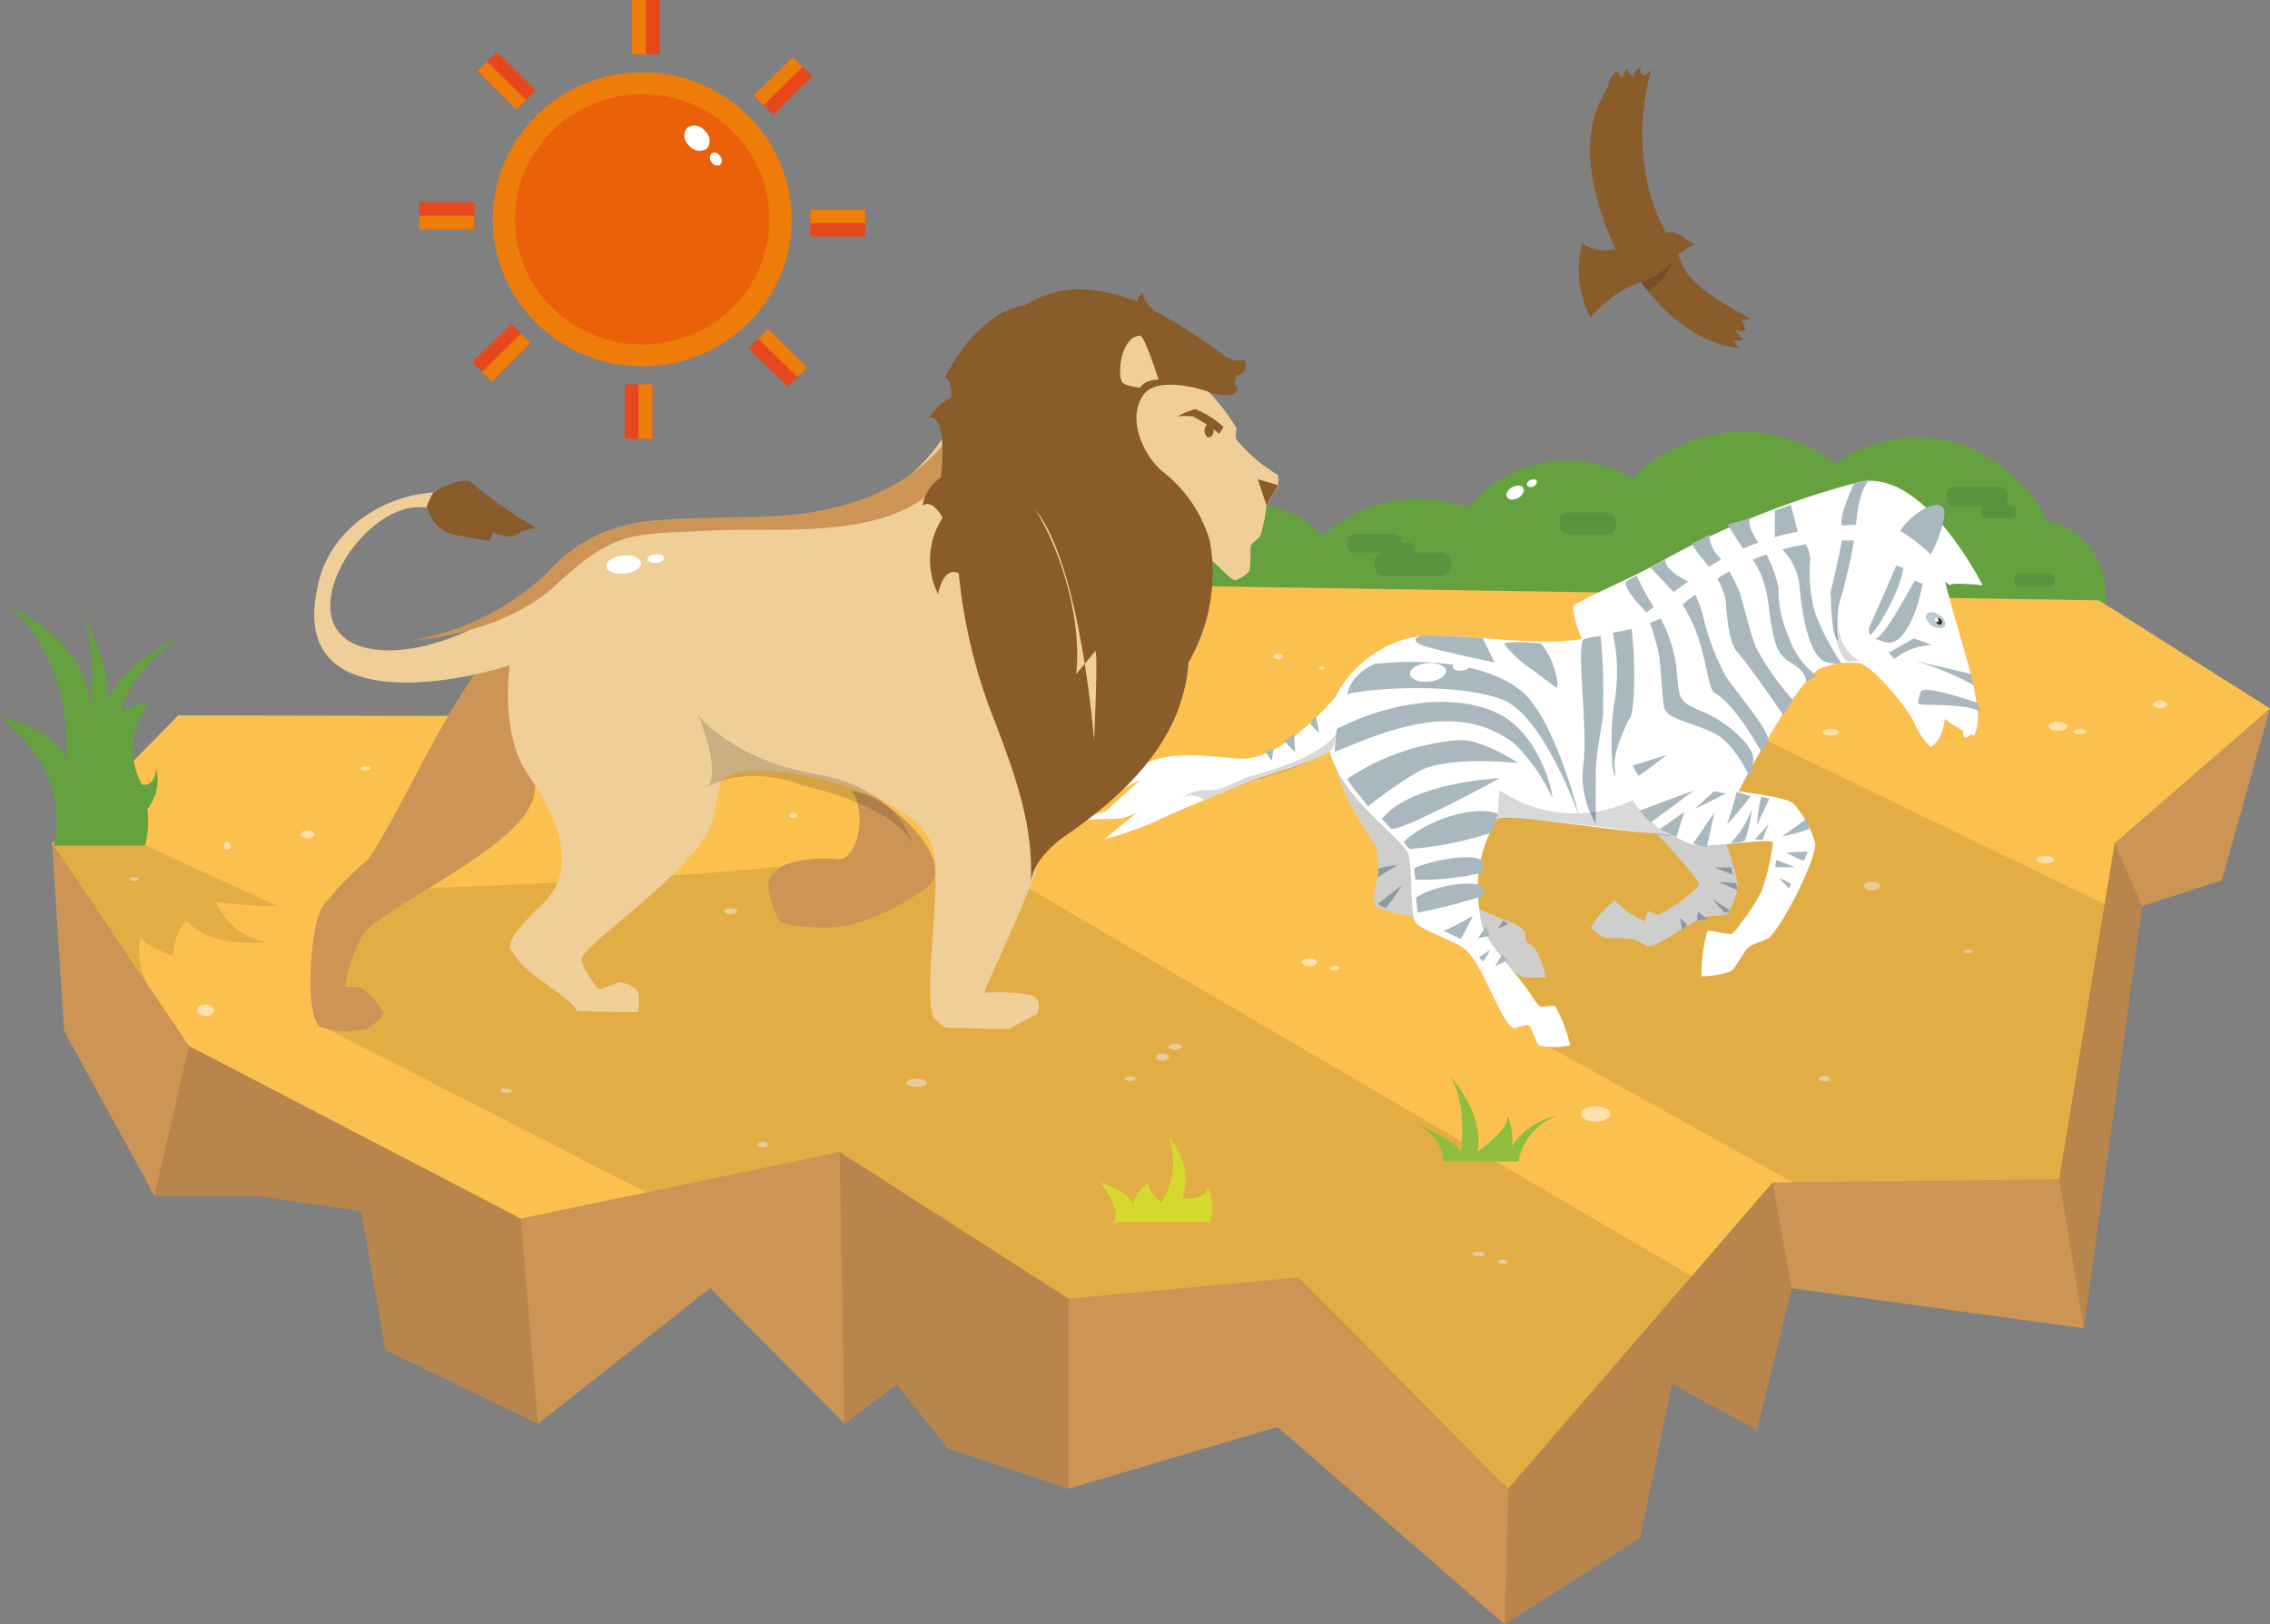 <?xml version="1.0" encoding="UTF-8"?> <svg xmlns="http://www.w3.org/2000/svg" viewBox="0 0 161 115.24"><rect x="0" y="0" width="161" height="115.24" fill="#808080" stroke="none"/> <defs> <style>.cls-1{isolation:isolate;}.cls-2{fill:#65a23f;}.cls-3{fill:#cc9555;}.cls-4{fill:#fbc04d;}.cls-5{fill:#ee7c08;}.cls-6{fill:#ea610a;}.cls-7{fill:#e7471c;}.cls-8{fill:#fff;}.cls-9{fill:#ffe2ab;}.cls-10{fill:#8a5c2a;}.cls-11{opacity:0.1;}.cls-11,.cls-17{mix-blend-mode:multiply;}.cls-12{fill:#cececd;}.cls-13{fill:#a9b8be;}.cls-14{fill:#bbcbd3;}.cls-15{fill:#333;}.cls-16{fill:#8f9aa0;}.cls-17{opacity:0.15;}.cls-18{fill:#d3d92e;}.cls-19{fill:#8fbd3d;}.cls-20{fill:#5c933f;}.cls-21{fill:#efce98;}</style> </defs> <title>Safary</title> <g class="cls-1"> <g id="Слой_1" data-name="Слой 1"> <ellipse class="cls-2" cx="135.97" cy="42.24" rx="10.47" ry="11.21"></ellipse> <ellipse class="cls-2" cx="123.6" cy="42.81" rx="11.37" ry="12.18"></ellipse> <ellipse class="cls-2" cx="111.17" cy="42.89" rx="9.56" ry="10.23"></ellipse> <ellipse class="cls-2" cx="100.59" cy="46.76" rx="10.64" ry="11.39"></ellipse> <ellipse class="cls-2" cx="144.41" cy="42.18" rx="4.93" ry="5.27"></ellipse> <ellipse class="cls-2" cx="88.83" cy="43.44" rx="7.14" ry="7.64"></ellipse> <polygon class="cls-3" points="3.69 59.82 4.55 73.14 10.95 84.82 18.1 84.82 25.63 85.92 27.33 95.76 38.15 101.01 50.37 91.39 59.89 101.01 63.62 98.22 67.23 102.76 75.8 105.61 90.6 101.23 106.72 115.24 116.32 109.11 118.59 98.17 124.61 101.45 127.07 91.39 147.79 94.23 151.94 64.28 157.58 62.45 161 50.26 3.69 59.82"></polygon> <polygon class="cls-4" points="32.94 50.79 12.65 50.75 3.69 59.82 13.4 74.2 36.94 86.45 59.55 81.72 75.8 92.14 92.08 90.63 106.97 105.61 125.72 83.89 146.05 83.67 149.98 59.82 161 50.26 148.86 42.59 76.73 41.45 32.94 50.79"></polygon> <ellipse class="cls-5" cx="45.55" cy="15.56" rx="10.6" ry="10.43"></ellipse> <ellipse class="cls-6" cx="45.55" cy="15.56" rx="9.02" ry="8.88"></ellipse> <rect class="cls-7" x="44.83" width="1.96" height="3.85"></rect> <rect class="cls-5" x="44.83" width="0.98" height="3.85"></rect> <polygon class="cls-7" points="57.61 5.42 56.22 4.06 53.46 6.78 54.85 8.15 57.61 5.42"></polygon> <polygon class="cls-5" points="56.92 4.74 56.22 4.06 53.46 6.78 54.15 7.46 56.92 4.74"></polygon> <rect class="cls-7" x="58.44" y="13.86" width="1.93" height="3.91" transform="translate(75.23 -43.59) rotate(90)"></rect> <rect class="cls-5" x="58.93" y="13.38" width="0.97" height="3.91" transform="translate(74.75 -44.07) rotate(90)"></rect> <polygon class="cls-7" points="55.86 27.43 57.24 26.07 54.48 23.34 53.09 24.71 55.86 27.43"></polygon> <polygon class="cls-5" points="56.55 26.75 57.24 26.07 54.48 23.34 53.78 24.03 56.55 26.75"></polygon> <rect class="cls-7" x="44.31" y="27.28" width="1.96" height="3.85" transform="translate(90.58 58.4) rotate(180)"></rect> <rect class="cls-5" x="45.29" y="27.28" width="0.98" height="3.85" transform="translate(91.56 58.4) rotate(180)"></rect> <polygon class="cls-7" points="33.49 25.7 34.88 27.07 37.65 24.35 36.26 22.98 33.49 25.7"></polygon> <polygon class="cls-5" points="34.18 26.39 34.88 27.07 37.65 24.35 36.95 23.66 34.18 26.39"></polygon> <rect class="cls-7" x="30.73" y="13.35" width="1.93" height="3.91" transform="translate(16.39 47) rotate(-90)"></rect> <rect class="cls-5" x="31.21" y="13.83" width="0.97" height="3.91" transform="translate(15.9 47.48) rotate(-90)"></rect> <polygon class="cls-7" points="35.25 3.69 33.86 5.06 36.62 7.78 38.01 6.42 35.25 3.69"></polygon> <polygon class="cls-5" points="34.55 4.38 33.86 5.06 36.62 7.78 37.32 7.1 34.55 4.38"></polygon> <path class="cls-8" d="M50,9.29a.9.9,0,0,1,.13,1.26.94.94,0,0,1-1.26-.23.9.9,0,0,1-.13-1.26A.94.94,0,0,1,50,9.29Z"></path> <path class="cls-8" d="M51.07,11.08a.45.45,0,0,1,0,.62.46.46,0,0,1-.6-.2.45.45,0,0,1,0-.62A.46.46,0,0,1,51.07,11.08Z"></path> <ellipse class="cls-9" cx="145.95" cy="51.53" rx="0.67" ry="0.31"></ellipse> <ellipse class="cls-9" cx="147.5" cy="51.89" rx="0.43" ry="0.19"></ellipse> <ellipse class="cls-9" cx="153.21" cy="49.98" rx="0.48" ry="0.28"></ellipse> <ellipse class="cls-9" cx="129.85" cy="51.94" rx="0.56" ry="0.24"></ellipse> <ellipse class="cls-9" cx="145.05" cy="60.98" rx="0.64" ry="0.26"></ellipse> <ellipse class="cls-9" cx="132.76" cy="62.86" rx="0.58" ry="0.3"></ellipse> <ellipse class="cls-9" cx="139.59" cy="67.49" rx="0.3" ry="0.12"></ellipse> <ellipse class="cls-9" cx="129.42" cy="76.53" rx="0.43" ry="0.19"></ellipse> <ellipse class="cls-9" cx="113.17" cy="79.03" rx="1.04" ry="0.55"></ellipse> <ellipse class="cls-9" cx="92.87" cy="68.26" rx="0.54" ry="0.28"></ellipse> <ellipse class="cls-9" cx="94.68" cy="68.69" rx="0.35" ry="0.15"></ellipse> <ellipse class="cls-9" cx="83.37" cy="74.26" rx="0.48" ry="0.21"></ellipse> <ellipse class="cls-9" cx="80.15" cy="76.53" rx="0.38" ry="0.16"></ellipse> <ellipse class="cls-9" cx="82.45" cy="74.99" rx="0.45" ry="0.26"></ellipse> <ellipse class="cls-9" cx="65.01" cy="76.82" rx="0.73" ry="0.29"></ellipse> <ellipse class="cls-9" cx="51.82" cy="64.65" rx="0.46" ry="0.21"></ellipse> <ellipse class="cls-9" cx="21.82" cy="59.19" rx="0.48" ry="0.28"></ellipse> <ellipse class="cls-9" cx="56.27" cy="57.84" rx="0.28" ry="0.19"></ellipse> <ellipse class="cls-9" cx="14.58" cy="71.68" rx="0.61" ry="0.41"></ellipse> <ellipse class="cls-9" cx="16.12" cy="60.01" rx="0.24" ry="0.26"></ellipse> <ellipse class="cls-9" cx="25.91" cy="54.51" rx="0.36" ry="0.14"></ellipse> <ellipse class="cls-9" cx="9.5" cy="62.36" rx="0.3" ry="0.14"></ellipse> <ellipse class="cls-9" cx="35.91" cy="77.38" rx="0.4" ry="0.16"></ellipse> <ellipse class="cls-9" cx="54.11" cy="81.2" rx="0.35" ry="0.21"></ellipse> <ellipse class="cls-9" cx="104.87" cy="88.96" rx="0.44" ry="0.16"></ellipse> <ellipse class="cls-9" cx="106.59" cy="89.52" rx="0.35" ry="0.16"></ellipse> <ellipse class="cls-9" cx="90.66" cy="46.57" rx="0.33" ry="0.2"></ellipse> <ellipse class="cls-9" cx="93.74" cy="47.39" rx="0.18" ry="0.12"></ellipse> <path class="cls-10" d="M123.65,24.07a1.49,1.49,0,0,1-.56-.7.66.66,0,0,0,.74,0,2.56,2.56,0,0,1-.3-.72.57.57,0,0,0,.6-.08s-3.85-1.84-4.73-3.6L119,18a1.87,1.87,0,0,0,.77-.47l.45-.18L119.6,17c-.63-.59-1.11-.58-1.41-.47-.39-.59-2.84-5.09-1.08-11.56l-.48.41s-.47-.23-.24-.58a.91.91,0,0,0-.58.66s-.57-.43-.31-.64a1,1,0,0,0-.4.68s-.42-.23-.3-.43c0,0-.54.08-.69.87s-3.2,3.54.45,11.72a2.65,2.65,0,0,1-2.33-.41,7.22,7.22,0,0,0,.59,5.3A7.91,7.91,0,0,1,116.38,20s2.83,4.26,6.94,4.7l-.38-.57S123.47,24.26,123.65,24.07Z"></path> <path class="cls-11" d="M55.88,61.39c-.22.17-14.17,1.32-27.35,1.66l-3.88,2.54-1.42,5.22V73L45.83,84.59l13.72-2.87L75.8,92.15l16.28-1.52L98.41,97l8.56,8.61,2.7-3.12,7.41-8.58L120,90.54,70.58,61.63l-6.06-1Z"></path> <path class="cls-11" d="M109.51,74.07c.55.28,17.66,9.81,17.66,9.81l18.89-.2,3.21-19.53L124.35,52.09l-16.66,2.06-5.3,7.49Z"></path> <path class="cls-8" d="M138.32,41.52c0-.24,2.29,0,2.29,0s-4.27-8.64-9-7.26a60.7,60.7,0,0,0-13.82,5.58c-1.92,1.13-6,2.81-6.23,3.19a7.46,7.46,0,0,0,.75,2.55,6.07,6.07,0,0,0,3.09.07c2.24-.75,6-4.89,8.73-5.8a28.28,28.28,0,0,1,7.27-1.53C133.44,38.34,136.07,40.05,138.32,41.52Z"></path> <path class="cls-12" d="M94.58,52.94c-.09,2.71,2.38,6,3,7.12a6.83,6.83,0,0,1,.1,2.31s-.5,1.76,0,2c1.33.54,3.13.69,4.41,1.22,1.92.79,4.41,3.23,6,3.72a5.65,5.65,0,0,0,1.56,0,7.17,7.17,0,0,0-.83-2.11c-.1-.14-.48-.27-.55-.4s-.08-.65-.16-.76c-.46-.65-2.73-1.13-3.53-1.8-1.32-1.1-2.85-3.7-4.37-5.41C98.41,56.73,96.52,54.8,94.58,52.94Z"></path> <path class="cls-12" d="M122.21,59.36a16,16,0,0,1,1.06,3.47,5.22,5.22,0,0,1-.73,2c-.21.18-1.13.08-1.57.22-1.24.38-3.13,2-4,2.08-.23,0-.76-.39-1.08-.48-.63-.16-1.73,0-2.24-.19a3.17,3.17,0,0,1-.81-.66,6.48,6.48,0,0,1,1.66-1.89c.14,0,.62.54.91.74a5.71,5.71,0,0,0,1.23.69c.05,0,.18-.66.24-.69s.59.27.74.24a10,10,0,0,0,2.9-2.09c.06-.44-3.56-4.24-3.56-4.24a9.62,9.62,0,0,1,3.56-.45A8.2,8.2,0,0,1,122.21,59.36Z"></path> <path class="cls-13" d="M134.56,38c.78-1.5,3-2.84,3.32-1.83.22.76-1,3.88-1.58,3.77C136,39.88,135.14,38.57,134.56,38Z"></path> <path class="cls-8" d="M137.71,40.15c.74,3.75,2.65,8.37,2.57,11.12a3.19,3.19,0,0,1-.26.91A7.76,7.76,0,0,1,137.93,51s-.11,1.52-1,2a5.79,5.79,0,0,1-1.06-1.48c-.47-1.25-2.9-4.06-3.89-4.45a5.33,5.33,0,0,0-3,.42c-1.73,1.13-5.67,8.55-5.64,8.63s3.2.35,3.87.89a7.15,7.15,0,0,1,1.54,2.84c0,1.23-2.16,5.52-3.22,6.62-.27.28-1.17.44-1.51.73s-.92,1.48-1.28,1.71a6,6,0,0,1-2.06.35,11.07,11.07,0,0,1,.42-3.2c.15-.14,1.46.3,1.76.17a3.09,3.09,0,0,0,.59-.71,14.16,14.16,0,0,0,1.47-2.25,16.24,16.24,0,0,0,.83-3.5c-.23-.36-4.12.39-5.64.14-.57-.09-1.49-.73-2-.74-3.12-.1-11-1.48-11.94-1.07a10.38,10.38,0,0,0-1.28,3.51,12.56,12.56,0,0,0,.25,4.18c.46,1.28,2.31,3.13,3.39,4.68a4.58,4.58,0,0,0,.66.91c.19.11,1-.1,1.12,0a11.37,11.37,0,0,1,1.06,2.78,5.21,5.21,0,0,1-2.21,0c-.21-.14-.54-1.32-.73-1.42s-1,.26-1.14.18c-.79-.42-2.1-4.31-3.21-5.42-.79-.8-3.29-1.45-3.7-2.09s-.15-4.29-.58-5c-1-1.51-5.27-4.3-5.63-7.88-.41-4.11,3.69-7.18,6.59-7.39,3.34-.24,7.6.73,11.3.22,2.81-.39,5.61-2.32,7.72-4.28,3.36-3.12,11.44-4.73,14.69-3.59A12,12,0,0,1,137.71,40.15Z"></path> <path class="cls-8" d="M96,47.92c-2.14,2.73-5.38,6-8,5.9-1.85-.08-4.91-.71-7,.46a4.76,4.76,0,0,0-1.74,1.88s1.53-.81,1.57-.78l-2.43,2.18-2.55.7s2.22-.2,3.1-.16a3.55,3.55,0,0,0,1.75-.5l-2.39,1.95a26.21,26.21,0,0,0,3.7-1.3c1.49-.73,4.44-1.92,6.26-2.67,2.08-.86,6.28-1.68,7.1-3.31C95.72,51.46,95.74,49.37,96,47.92Z"></path> <path class="cls-14" d="M136.59,43.7c0,.27.22.62.6.78s.73.11.78-.15-.22-.63-.6-.81S136.64,43.42,136.59,43.7Z"></path> <path class="cls-8" d="M139.33,51.69c-.14.25-.14.53,0,.61s.36-.05.5-.3.14-.53,0-.61S139.46,51.44,139.33,51.69Z"></path> <path class="cls-15" d="M137.32,44a.3.3,0,0,0,.17.31.17.17,0,0,0,.25-.12.31.31,0,0,0-.17-.32A.17.17,0,0,0,137.32,44Z"></path> <path class="cls-8" d="M137.24,43.92a.18.18,0,0,0,.1.19.1.1,0,0,0,.15-.07.19.19,0,0,0-.1-.19A.1.1,0,0,0,137.24,43.92Z"></path> <path class="cls-13" d="M140.45,50.47a3.46,3.46,0,0,1-.13-.58s-3.73-1.33-4.08-.84a3.53,3.53,0,0,0-.2.86C136.2,50.12,139.05,49.81,140.45,50.47Z"></path> <path class="cls-13" d="M140,48.62a4.78,4.78,0,0,1-.2-.81s-4-.93-4-.93A20.58,20.58,0,0,1,140,48.62Z"></path> <path class="cls-13" d="M137,45.77a10.16,10.16,0,0,0-1.27-.47l-1.77,1a5.32,5.32,0,0,0,.41.45A4.35,4.35,0,0,1,137,45.77Z"></path> <path class="cls-13" d="M136.36,41.43c-.3,1.64-1.23,4.59-2.72,4.11l-.73-.24c.61.27,2.77-4,2.91-4.09A2.92,2.92,0,0,1,136.36,41.43Z"></path> <path class="cls-13" d="M135,40.29l-.51-.16s-1.68,3.91-1.94,4.4a1.91,1.91,0,0,0,.05.5C132.83,45.2,134.74,42.14,135,40.29Z"></path> <path class="cls-13" d="M132.66,34c-.38.09-.8.23-1.15.28,0,0-1.15,2.46-.86,3s-.87,4.79-.82,4.81,0,3,.52,3.35a6.67,6.67,0,0,1,.26-3.17,38.12,38.12,0,0,0,1-4.64S131.73,34.69,132.66,34Z"></path> <path class="cls-13" d="M127,35.81q-.56.22-1.12.39l0,2.33a4.3,4.3,0,0,1,1.73,2.86c.17,1.92.61,5.07,1.86,5.57a2.78,2.78,0,0,0,1.13.09,18.07,18.07,0,0,1-1.82-3.44,10.15,10.15,0,0,1-.4-3.69,2.05,2.05,0,0,0-.72-1.77C127.57,38.13,127.24,36.57,127,35.81Z"></path> <path class="cls-13" d="M124.08,36.79l-1.56.42,1.23,1.9s1.31.9,1.68,3.76.56,3.55,1.67,4.2,1,1.32,1,1.32a5.34,5.34,0,0,1,.76-.44,5.71,5.71,0,0,1-2-2.78,8.13,8.13,0,0,1-.72-3.45,9,9,0,0,0-1.08-2.8S123.95,37.71,124.08,36.79Z"></path> <path class="cls-13" d="M121.27,37.92l-1.29.67a15.45,15.45,0,0,0,1.23,1.61,5.55,5.55,0,0,1,1.19,2.41c.05.82.19,2.92.78,3.6,1.15,1.33,3.28,4.53,3.31,4.53s.46-.81.69-1.06a18.8,18.8,0,0,1-2.65-3.78c-.52-1.39-.88-3.13-1.17-3.94a14.41,14.41,0,0,0-1.13-2.14S121.13,38.93,121.27,37.92Z"></path> <path class="cls-13" d="M118.13,39.67l-1.06.61,1.61,1.7a10.32,10.32,0,0,1,1.71,3.1c.68,1.93.79,3.87,1.24,4.1,1.42.74,3.3,4.17,3.3,4.17a3.33,3.33,0,0,0,.49-.82c0-.8-1.94-3-3-4.51a17.85,17.85,0,0,1-1.69-4.56,9.27,9.27,0,0,0-1-2.21S118,40.46,118.13,39.67Z"></path> <path class="cls-13" d="M116.09,40.84A15.91,15.91,0,0,0,117.25,43a10,10,0,0,1,1.65,4.37c.22,2.39.11,2.38,2,3.18,1.39.59,3.23,2.08,3.45,3.14.07.33-.26,1.44-.19,1.57s-1-2.39-2.48-3.19-3.51-1-3.66-1.93-.23-3-.38-3.83a25,25,0,0,0-.88-2.88s-1.76-1.75-1.4-2.18A3.34,3.34,0,0,1,116.09,40.84Z"></path> <path class="cls-13" d="M115.69,44.32c.3,2.12.32,6.49-.17,6.74,0,0-1.19,2.29-1,3.46s-.14,0-.14,0a21.12,21.12,0,0,1,.08-4.46,12.84,12.84,0,0,0-.08-5.21C114.3,44.71,115.69,44.31,115.69,44.32Z"></path> <path class="cls-13" d="M113.52,45.13a5.14,5.14,0,0,0-1.2.22c-.53.76.28,5.89,0,8.75a6.5,6.5,0,0,0,.86,4.33s0-1.6,0-3.47.59-3.82.52-4.73A40.39,40.39,0,0,0,113.52,45.13Z"></path> <path class="cls-13" d="M109.31,45.65a5.73,5.73,0,0,1,1.15,2.77c0,.41-.07.38-.07.38s-1-.75-1.7-1.28a8.72,8.72,0,0,1-2-1.81C106.67,45.42,109.31,45.63,109.31,45.65Z"></path> <path class="cls-13" d="M105.16,45.27,106,47s-3.39-.7-5-1.17c-.85-.26-.81-.73.23-.75S105.17,45.25,105.16,45.27Z"></path> <path class="cls-13" d="M115.79,54.31l2.43-.75s-1.94,1.48-2,1.48A5.77,5.77,0,0,1,115.79,54.31Z"></path> <path class="cls-13" d="M116.32,57.5s3.84-1.44,3.84-1.44-3,2.25-3.07,2.27A6.77,6.77,0,0,1,116.32,57.5Z"></path> <path class="cls-13" d="M117.73,58.81l1.73-1.21-.57,1.81A11.58,11.58,0,0,1,117.73,58.81Z"></path> <path class="cls-13" d="M120.1,59.82l1.5-2.19s-.55,2.48-.55,2.48A6.94,6.94,0,0,1,120.1,59.82Z"></path> <path class="cls-13" d="M121.55,56.14,120.2,57.4l2.21-1.11S121.84,56.19,121.55,56.14Z"></path> <path class="cls-13" d="M123.17,56.17l1,.31a23.12,23.12,0,0,1-1.68,2S123,57,123.17,56.17Z"></path> <path class="cls-13" d="M124.25,57.4a11,11,0,0,1-.49,2.23,1.89,1.89,0,0,1-1,.17A7,7,0,0,0,124.25,57.4Z"></path> <path class="cls-13" d="M125.49,56.66l-.88,1.88a13.51,13.51,0,0,1,.29-2A2.42,2.42,0,0,1,125.49,56.66Z"></path> <path class="cls-13" d="M125,59.59c.06-.18.46-1.17.46-1.17a12.22,12.22,0,0,1-1,1.12S124.85,59.57,125,59.59Z"></path> <path class="cls-13" d="M128.11,58.11c-.57.4-1.7,1.23-1.7,1.23a12.53,12.53,0,0,0,1.93-.54A4.16,4.16,0,0,0,128.11,58.11Z"></path> <path class="cls-13" d="M128.21,60.4l-1.51.09s1.17.66,1.25.54A3.75,3.75,0,0,0,128.21,60.4Z"></path> <path class="cls-13" d="M126,61l1.29.51a10,10,0,0,1-1.38,0A3.49,3.49,0,0,1,126,61Z"></path> <path class="cls-13" d="M127,62.7c0-.11-.81-.39-.81-.39s.74.82.75.72.11-.49.11-.49"></path> <path class="cls-16" d="M122.81,61.54l-1.23,0,1.3.51A4.79,4.79,0,0,0,122.81,61.54Z"></path> <path class="cls-16" d="M123.14,62.65l-1.28-.08,1.4.59S123.18,62.82,123.14,62.65Z"></path> <path class="cls-16" d="M122.68,64.56l-1.2-.74s.73.9.88.93S122.57,64.62,122.68,64.56Z"></path> <path class="cls-16" d="M121.14,65.22c-.23-.18-.7-.54-.7-.54a3,3,0,0,0-.07.61A3.87,3.87,0,0,0,121.14,65.22Z"></path> <path class="cls-16" d="M119.66,65.59l-.52-.49s.19.89.19.89A4.66,4.66,0,0,0,119.66,65.59Z"></path> <path class="cls-13" d="M93.34,50.78l.22,1.2a4.16,4.16,0,0,1-.63-.64A3.25,3.25,0,0,1,93.34,50.78Z"></path> <path class="cls-13" d="M91.79,52.09l-.68.49a7.48,7.48,0,0,0,.76.78C91.84,53.26,91.79,52.09,91.79,52.09Z"></path> <path class="cls-13" d="M90.33,53.11l-.6.17a6.66,6.66,0,0,0,.47.69S90.28,53.4,90.33,53.11Z"></path> <path class="cls-13" d="M97.47,47.1c3.16-.33,7.74-.23,10.41,1.9,2.39,1.91,4.12,8.89,4.12,8.89s-2.53-7.17-5.45-8.26c-3.73-1.4-10.88-.63-11-.34C95.56,49.29,95.61,48,97.47,47.1Z"></path> <path class="cls-13" d="M94.81,51.71c3.27-1.7,8.07-2.72,11.43-1.1,2.79,1.34,3.86,5.29,3.86,6a13.18,13.18,0,0,0-2.61-3.78c-3-2.4-6.53-1.81-9.82-.67-1,.34-3,1.2-3,1.17A13,13,0,0,1,94.81,51.71Z"></path> <path class="cls-13" d="M95.56,55.25a16.51,16.51,0,0,1,7.88-2.74c1.68-.12,4.24,1.63,4.24,1.63s-4.86-.56-7,.55A29.65,29.65,0,0,0,97,57.23C97.14,57.23,95.8,55.79,95.56,55.25Z"></path> <path class="cls-13" d="M98,58.09c2.18-2.64,8.37-2.88,8.37-2.88s-6.48,3.55-7.63,3.6C98.61,58.82,98.19,58.26,98,58.09Z"></path> <path class="cls-13" d="M99.54,59.75c1.79-1.75,5.34-2.65,6.7-2,0,0-.33,1.25-.59,1.36A24.43,24.43,0,0,1,100,60.23C99.92,60.22,99.69,59.91,99.54,59.75Z"></path> <path class="cls-13" d="M100.3,61.59c1.53-.68,4.41-1.06,4.81-.51a2.9,2.9,0,0,1,.05.81,16.89,16.89,0,0,1-4.77.51A4.8,4.8,0,0,1,100.3,61.59Z"></path> <path class="cls-13" d="M100.42,63.7c1.36-1,4.54-1.29,4.81-.72a1.78,1.78,0,0,1-.09.59,39.39,39.39,0,0,1-4.6,1.18S100.46,64,100.42,63.7Z"></path> <path class="cls-13" d="M102.5,66a18,18,0,0,0,1.89-1c.26-.24-.79,1.62-.79,1.62L102.33,66"></path> <path class="cls-13" d="M105.4,65.73l-.58.83a4.88,4.88,0,0,0,.84-.2A4.2,4.2,0,0,0,105.4,65.73Z"></path> <path class="cls-13" d="M104.9,67.91l.8-.53a6.09,6.09,0,0,1-.51.82S105,68,104.9,67.91Z"></path> <path class="cls-13" d="M106.54,67.72l-.5.83s.9-.44.9-.45A4.12,4.12,0,0,0,106.54,67.72Z"></path> <path class="cls-16" d="M98.28,64.42a10.1,10.1,0,0,0,1.13-1.6s-1.69,1.28-1.68,1.33A3.48,3.48,0,0,0,98.28,64.42Z"></path> <path class="cls-16" d="M97.73,62.23l1.36-.84a5.05,5.05,0,0,0-1.32.23A2.91,2.91,0,0,0,97.73,62.23Z"></path> <path class="cls-16" d="M106.61,65.31l-.37.56s.73-.31.73-.31A4.18,4.18,0,0,0,106.61,65.31Z"></path> <path class="cls-17" d="M118.59,59.34a8.06,8.06,0,0,1-2.8-2.57,9.44,9.44,0,0,1-9.44-.72s-.07,1.15-.16,2.05C106.18,58.11,107,57.7,118.59,59.34Z"></path> <path class="cls-17" d="M94.79,52l-.27,1.13s-1.23,1.08-5.89,2.31L85.4,56.74a1.46,1.46,0,0,0-1.54-.14,2.66,2.66,0,0,1,1.77-.54c.86.15,2.23-.77,3.1-1S93.87,53.63,94.79,52Z"></path> <path class="cls-17" d="M131.87,46.87s-1.83-.76-1.47-3.76c0,0-.78,2.35.62,3.86Z"></path> <path class="cls-8" d="M102.56,47.59c0,.36-.53.71-1.24.77s-1.3-.19-1.32-.55.53-.71,1.24-.77S102.54,47.22,102.56,47.59Z"></path> <path class="cls-8" d="M104.24,47.22c0,.17-.25.34-.59.36s-.61-.09-.62-.26.25-.34.59-.36S104.23,47,104.24,47.22Z"></path> <path class="cls-18" d="M78.93,86.71s.82-.57-.9-2.83c0,0,1.87.5,2.34,1.57a2.17,2.17,0,0,1,1.25-1.57s-.61.31.73,1.42a5,5,0,0,0,.5-4.67,4.38,4.38,0,0,1,1,4.43s1.7.06,1.83-.8a3.24,3.24,0,0,1,.11,2.45Z"></path> <path class="cls-19" d="M102.33,82.39s.24-1.5-1.91-2.66c0,0,2.68,1.08,3.21,2,0,0,.55-4.41-1.24-5.82,0,0,2.91,2.63,2.42,5.77,0,0,2.11-1.36,2.13-2.52,0,0,.75,2,0,2.66a5,5,0,0,1,3.51-2.66,4.29,4.29,0,0,0-2.76,3.24Z"></path> <path class="cls-2" d="M3.78,60S5.48,55.22,0,50.88c0,0,4,.72,4.66,3.1,0,0,.82-6.67-4-11,0,0,5.82,2.7,5.69,7.23,0,0,.74-4.55-.82-7.23,0,0,2.81,4.7,1.95,7.23,0,0,.35-2.6,5.1-4.92,0,0-3.46,2.5-4,5.19a3.48,3.48,0,0,1,2-.6,5.25,5.25,0,0,0-.52,5.79s1,.19,1-1.2a3.24,3.24,0,0,1-.61,2.92,6.51,6.51,0,0,1-.17,2.6Z"></path> <polygon class="cls-11" points="13.4 74.2 10.95 84.82 18.1 84.82 25.63 85.92 27.33 95.76 38.15 101.01 36.94 86.45 13.4 74.2"></polygon> <polygon class="cls-11" points="59.55 81.72 59.89 101.01 63.62 98.22 67.23 102.76 75.8 105.61 75.8 92.14 59.55 81.72"></polygon> <polygon class="cls-11" points="106.97 105.61 106.72 115.24 116.32 109.11 118.59 98.17 124.61 101.45 127.07 91.39 125.72 83.89 106.97 105.61"></polygon> <polygon class="cls-11" points="146.05 83.67 147.79 94.23 151.94 64.28 149.98 59.82 146.05 83.67"></polygon> <path class="cls-11" d="M10.35,60l9.29,4.27A41.09,41.09,0,0,1,15.33,64,4.68,4.68,0,0,0,19,66.83s-4.07.55-5.81-1.57a4.52,4.52,0,0,0-.92,2.56s-2-.72-2.31-1.38a5.17,5.17,0,0,0,.46,3.32L3.78,60Z"></path> <path class="cls-8" d="M108.05,34.66c.09.22-.09.53-.42.69s-.67.1-.76-.12.09-.53.42-.69S108,34.43,108.05,34.66Z"></path> <path class="cls-8" d="M109,34.17c0,.13-.09.29-.28.36s-.38,0-.42-.13.09-.29.28-.36S109,34,109,34.17Z"></path> <path class="cls-17" d="M116.38,20a4.18,4.18,0,0,0,2.07-1.28,2.47,2.47,0,0,1-1.66,1.83A4,4,0,0,1,116.38,20Z"></path> <path class="cls-8" d="M133.12,37.24a23.86,23.86,0,0,0-7.7,1c-3.62,1.2-5.06,2.58-7.55,4.39a16.43,16.43,0,0,1-3.83,2.3,12.2,12.2,0,0,0,4.55-1.47c1.73-1.16,5.78-5.92,15.14-5C133.73,38.39,134.36,37.61,133.12,37.24Z"></path> <rect class="cls-20" x="95.56" y="37.88" width="3.84" height="1.32" rx="0.5" ry="0.5"></rect> <rect class="cls-20" x="97.49" y="39.2" width="5.4" height="1.63" rx="0.62" ry="0.62"></rect> <rect class="cls-20" x="98.73" y="38.49" width="1.57" height="0.98" rx="0.37" ry="0.37"></rect> <rect class="cls-20" x="110.62" y="36.36" width="3.98" height="1.56" rx="0.59" ry="0.59"></rect> <rect class="cls-20" x="138.04" y="34.54" width="4.37" height="1.42" rx="0.54" ry="0.54"></rect> <rect class="cls-20" x="140.47" y="35.84" width="2.54" height="0.92" rx="0.35" ry="0.35"></rect> <rect class="cls-20" x="142.85" y="40.69" width="2.88" height="0.93" rx="0.35" ry="0.35"></rect> <path class="cls-3" d="M35.37,45.68c-3.8,4.24-6.43,11-9.24,15.28a21.29,21.29,0,0,0-3.3,3.42c-.83,1.49-1.27,7.76-.09,8.49A6.11,6.11,0,0,0,26,73a4.63,4.63,0,0,0,1.24-1.08,6.4,6.4,0,0,0-1.59-1.84A6,6,0,0,0,24.46,70a11.87,11.87,0,0,1,1.36-3.81C27.9,63.9,37.2,60,37.88,56.37,38.24,54.44,37.54,47.79,35.37,45.68Z"></path> <path class="cls-3" d="M60.41,56.1c1.16,1.69.36,5-1,4.86s-5-.06-4.9,2a6.65,6.65,0,0,0,.76,2.38c.57.47,3.69.56,4.87.32a16.1,16.1,0,0,0,5.77-2.84C67.67,60.91,63.24,56.47,60.41,56.1Z"></path> <path class="cls-21" d="M67.66,29.73c-3.84,7.37-11.81,7.91-18.35,7.67-5-.18-10.84,1.35-12.68,7.49-.92,3.08-.88,7.59.78,10s4,6.53,1,9.31c-3.14,3-2.15,3.13-1.87,3.6.88,1.47,4,2.95,4.35,3.9,0,.06,4.35.11,4.35.11a3.85,3.85,0,0,0,0-1.54,2.68,2.68,0,0,0-1.2-.58c-.38,0-1.41.55-1.62.45a6.3,6.3,0,0,1-1.19-2.06c.27-1.27,7.9-6.09,9.27-9.72.32-.85.42-2.65.71-3,1.92-2,13.51.62,14.86,4.55.86,2.49-.58,9.55.08,12.18,0,0,.63.79,1,.81,1.44.07,4.45.11,4.48.05l1.91-1s.51-1-.37-1.35a12.82,12.82,0,0,0-3.34-.16c-.15-.22,4.23-8.72,4.63-12.21s-.6-9.23-1.56-13.66c-1.09-5-2.69-14.46-3.36-15.18A6.69,6.69,0,0,0,67.66,29.73Z"></path> <path class="cls-21" d="M85.75,27.83a13.14,13.14,0,0,1,1.94,2.55c0,.15-.09.68,0,.79a11,11,0,0,0,2.94,2.52,2.28,2.28,0,0,1,0,.79c-.08.13-.8,1.34-.8,1.34A11.72,11.72,0,0,1,89.4,38c-.1.2-.59.5-.67.7s0,1.57-.13,1.83a2.27,2.27,0,0,1-1,.63c-.27,0-1-.82-1.48-1.24-2.46-2.15-7.39-5.13-7.78-6.33-.28-.85,1.33-6.18,2-6.75.42-.35,2.56-.27,3.38-.06A14.64,14.64,0,0,1,85.75,27.83Z"></path> <path class="cls-10" d="M90.64,34.42c-.45-.14-1.43-.42-1.43-.42s.61,1.83.61,1.83S90.37,34.87,90.64,34.42Z"></path> <path class="cls-10" d="M86.46,30.77a10.15,10.15,0,0,0-1.87-1.23,4.64,4.64,0,0,0-1.06,0,4.83,4.83,0,0,1,1.25-.51,6.26,6.26,0,0,1,2,1.27A3.19,3.19,0,0,1,86.46,30.77Z"></path> <path class="cls-10" d="M85.43,30.52c0,.26.12.49.29.51s.34-.18.35-.43-.12-.47-.29-.49S85.45,30.26,85.43,30.52Z"></path> <path class="cls-21" d="M22.5,41.76c.69-3.92,4.3-6.54,8.24-6.83a8.69,8.69,0,0,0-.5,1.09c-4.48-.72-10.11,8.41-4.4,9.91,3.87,1,9.57-1.78,12.63-4.59,1.6,1.89-1.08,4.61-2.33,5.86C32,48.52,20.59,50.67,22.5,41.76Z"></path> <path class="cls-10" d="M30.79,34.94s1.83-1.22,2.64-.72a28.07,28.07,0,0,0,4.66,3.25,3.11,3.11,0,0,0-1.69.6C35,38,35,37.71,35,37.71l-.3.68L32.59,38a2.57,2.57,0,0,1-2.28-2h-.06a8.74,8.74,0,0,1,.5-1.09Z"></path> <path class="cls-17" d="M64.78,60s-.55-2.56-8.05-4.34c0,0-3.55-1.49-6.63.2,0,0,1.22-.52-.57-5.1,0,0,2.45,3.15,8.41,4.17S64.78,60,64.78,60Z"></path> <path class="cls-8" d="M45.47,39.95c0,.36-.52.69-1.21.75S43,40.52,43,40.16s.52-.69,1.21-.75S45.44,39.59,45.47,39.95Z"></path> <path class="cls-8" d="M47.11,39.58c0,.17-.25.33-.57.36s-.6-.09-.61-.26.25-.33.57-.36S47.1,39.41,47.11,39.58Z"></path> <path class="cls-3" d="M67.72,30.31S64.87,36.42,54,36.65c-7.94.17-8.6.22-10.94,1a11.25,11.25,0,0,0-4.27,3,18.68,18.68,0,0,1-9.53,4.78s6.35-.34,10.25-4c4.17-3.92,5.58-3.5,10.84-3.79s14.05,1,17.26-4.62C67.64,33,68.74,31,67.72,30.31Z"></path> <path class="cls-10" d="M88.29,25.49c-.34.26-1.24-.11-1.24-.11a40.91,40.91,0,0,0-5-3.23h0c-.09-.06-1.11-.78-.95-1.37,0,0-.49.27-.41.61-2.79-1-5.35-1.39-8,.26-2.43.38-4.45,2.71-5.65,5.08a1.59,1.59,0,0,1,.39,1.52,3.44,3.44,0,0,0-1.53,1.36c1.39-.16.84,4.22.83,4.26a3.1,3.1,0,0,0-1.3,2c.75-.51,1.42.87,1.42.87a5.46,5.46,0,0,0-.32,5.4C67,40,68,40.69,68,40.68a38.28,38.28,0,0,0,2.54,10.46c1.35,3.55,2.81,7.44,2.56,11.41.3-1.88,2.5-3.29,2.5-3.28C79.45,56.6,83.9,52.72,84.29,47a12.74,12.74,0,0,0,1.51-8.66,9.73,9.73,0,0,0-3.19-4.77c-1.49-1.12-2.76-3.89-1.48-5.6.68-.92,2.62-.83,4.62-.17s2.06-.25,2.07-.26c-.51-.24-.08-.92-.08-.92C88.62,26.55,88.29,25.49,88.29,25.49Z"></path> <path class="cls-21" d="M73.46,36.18c1.94,3.18,3.3,8.09,2.86,11.66l1.36-1.65c.22,0-.08,6.34-.08,6.34S76.65,40.15,73.46,36.18Z"></path> <path class="cls-21" d="M82.17,26.93s-1-3.14-1.31-3.12c-1.27.07-1.63,2.43-1.31,3.24.14.36,1.32.45,1.32.45S81.12,26.94,82.17,26.93Z"></path> </g> </g> </svg> 